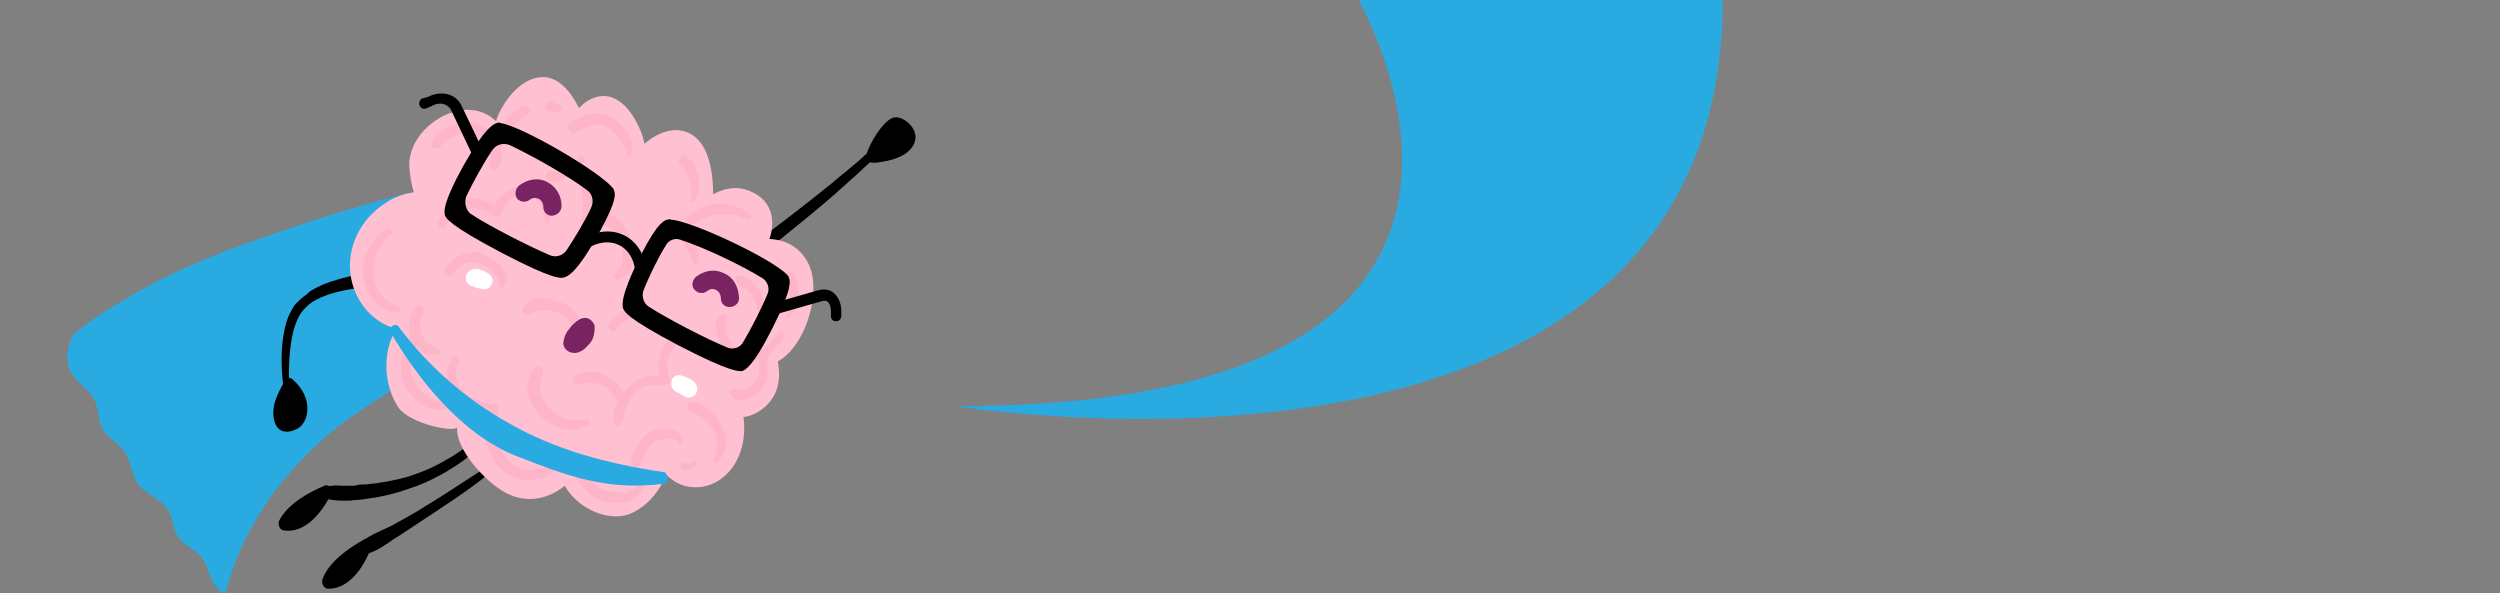 <?xml version="1.0" encoding="utf-8"?>
<!-- Generator: Adobe Illustrator 19.0.0, SVG Export Plug-In . SVG Version: 6.00 Build 0)  -->
<svg version="1.1" id="Layer_1" xmlns="http://www.w3.org/2000/svg" xmlns:xlink="http://www.w3.org/1999/xlink" x="0px" y="0px"
	 viewBox="-126 262.4 386 91.6" style="enable-background:new -126 262.4 386 91.6;" xml:space="preserve">
<rect x="-126" y="262.4" width="386" height="91.6" fill="#808080" stroke="none"/>
<style type="text/css">
.st0{fill:#29ABE2;}
.st1{fill:#FFC1D1;}
.st2{fill:#FFB5C8;}
.st3{fill:#792363;}
.st4{fill:#FFFFFF;}
.st5{fill:#29ABE2;}
</style>
<g id="XMLID_546_">
	<g id="XMLID_542_">
		<path id="XMLID_544_" class="st0" d="M-114.7,320.4c1.2,1.7,3,2.4,3.6,4.6c0.4,1.3,0.3,2.5,1,3.7c0.7,1.3,1.9,1.8,2.9,2.9
			c1.5,1.6,1.3,3.8,2.5,5.5c1.4,1.9,3.8,2.3,4.9,4.5c0.5,1,0.5,2.1,1,3.1c0.8,1.7,2,2,3.3,3.1c1.3,1.1,1.5,2.4,2.1,3.9
			c0.5,1.2,1.3,2,2.2,2.5c2.2-9.3,7.8-17.6,15.5-24.4c9.9-8.7,28.7-14.9,33.6-32c0-0.1,0-0.1,0-0.2c1.1-3.1,0.2-6.3-1.2-9.2
			c-3.9,0.5-7.7,1.2-11.5,2c-9.3,1.9-18.4,4.5-27.4,7.6c-7.7,2.6-15.4,5.4-22.4,9.4c-3.3,1.9-7.1,4.1-10.2,6.8
			C-115.7,316.3-116.1,318.5-114.7,320.4z"/>
		<path id="XMLID_543_" class="st0" d="M-98.5,312.6c0.6,0.3,0.9,0.7,0.8,1.4c-0.9,4.2,1.2,11.2,6.3,11.2c0.6,0,1.4,0.7,1.1,1.4
			c-1.3,3,3.2,5.8,5.6,6.7c1.5,0.5,3.1,0.7,4.7,0.6c1.3-1.4,2.7-2.8,4.3-4.1c9.9-8.7,28.7-14.9,33.6-32c0-0.1,0-0.1,0-0.2
			c1.1-3.1,0.2-6.3-1.2-9.2c-3.9,0.5-7.7,1.2-11.5,2c-9.3,1.9-18.4,4.5-27.4,7.6c-7.2,2.5-14.4,5.1-21,8.7
			C-102.8,309.2-101,311.5-98.5,312.6z"/>
	</g>
	<g id="XMLID_539_">
		<path id="XMLID_541_" d="M-83.8,326.2c0.1,3.1,2,3.2,3.5,2.5c1.4-0.6,2.1-2.5,1.6-4.5c-0.4-1.5-1.4-2.6-2.2-3.3
			c-0.1-0.1-0.2-0.1-0.3-0.1c-0.3-0.1-0.7,0-0.8,0.3C-82.5,322.2-83.8,324-83.8,326.2z"/>
		<path id="XMLID_540_" d="M-69.7,306.7c-1.3,0.2-2.6,0.4-3.9,0.7c-1.3,0.3-2.5,0.7-3.6,1.3l-0.2,0.1c-0.1,0-0.1,0.1-0.2,0.1
			c-0.1,0.1-0.3,0.2-0.4,0.3l-0.4,0.3l-0.1,0.1l-0.1,0.1l-0.2,0.2l-0.2,0.2c-0.1,0.1-0.1,0.1-0.2,0.2s-0.2,0.3-0.3,0.4
			c-0.2,0.3-0.4,0.6-0.5,0.9c-0.6,1.2-0.9,2.6-1.1,4c-0.4,2.8-0.3,5.7-0.2,8.5c0,0.5-0.7,0.5-0.7,0c-0.4-2.8-0.7-5.7-0.4-8.7
			c0.2-1.5,0.4-3,1.1-4.5c0.2-0.4,0.4-0.7,0.6-1.1c0.1-0.2,0.2-0.3,0.4-0.5c0.1-0.1,0.1-0.2,0.2-0.2l0.2-0.2l0.2-0.2l0.1-0.1
			l0.1-0.1l0.5-0.4c0.2-0.1,0.3-0.2,0.5-0.4c0.1-0.1,0.2-0.1,0.2-0.2l0.3-0.2c1.3-0.8,2.6-1.3,4-1.7c1.3-0.4,2.7-0.7,4-0.9
			c2.6-0.5,5.6-1.3,8.2-0.7c0.7,0.1,1,1.1,0.2,1.4C-64.1,306.6-67.1,306.4-69.7,306.7z"/>
	</g>
	<path id="XMLID_538_" d="M-16.6,305c3-2.1,6.1-4.3,9-6.5c3.2-2.4,6.3-4.8,9.4-7.3c0.8-0.6,1.5-1.3,2.3-1.9c0.8-0.6,1.5-1.3,2.3-1.9
		l1.1-1l0.6-0.5l0.6-0.5l1.1-1c0.4-0.3,0.7-0.7,1.1-1c0.5-0.5,1,0.1,0.6,0.6c-0.3,0.4-0.6,0.8-1,1.2l-1,1.1L9,286.8
		c-0.2,0.2-0.4,0.4-0.5,0.5l-1.1,1c-0.7,0.7-1.5,1.4-2.2,2c-0.7,0.7-1.5,1.3-2.2,2c-3,2.6-6.1,5.1-9.2,7.6c-2.9,2.3-5.8,4.6-8.8,6.9
		c-2.9,2.2-6.1,5.1-9.5,6.3c-0.9,0.3-1.7-0.5-1-1.3C-23.3,309.1-19.6,307.1-16.6,305z"/>
	<path id="XMLID_537_" d="M12.3,280.5c1.6,0,4.3,2.4,2.4,4.8c-1.1,1.4-3.3,1.9-4.6,2.1c-2,0.4-2.8-0.1-2.1-1.8
		C8.9,283.4,10.9,280.5,12.3,280.5z"/>
	<g id="XMLID_534_">
		<path id="XMLID_536_" d="M-76.2,351.8c1-2.7,4.1-4.8,6.4-6.1c0.9-0.5,1.5,0.8,1,1.5c-1.1,2.9-3.4,6.2-6.6,6.1
			C-76.1,353.2-76.4,352.4-76.2,351.8z"/>
		<path id="XMLID_535_" d="M-65.6,343.6c1.8-1,3.5-1.9,5.2-3c3.7-2.2,7.2-4.7,10.9-6.9c0.3-0.2,0.7,0.4,0.4,0.6
			c-3.2,2.9-6.8,5.2-10.4,7.6c-1.7,1.1-3.3,2.2-5,3.3c-1.7,1-3.4,2.6-5.5,2.8c-0.6,0.1-1.2-0.7-0.8-1.2
			C-69.6,345.2-67.4,344.5-65.6,343.6z"/>
	</g>
	<g id="XMLID_531_">
		<path id="XMLID_533_" d="M-82.9,342.8c1.3-2.6,4.6-4.4,7-5.4c0.9-0.4,1.4,0.9,0.9,1.5c-1.4,2.8-4,5.9-7.2,5.4
			C-82.9,344.2-83.1,343.3-82.9,342.8z"/>
		<path id="XMLID_532_" d="M-69.6,337.2c2.2-0.2,4.5-0.6,6.6-1.2c1.2-0.4,2.3-0.8,3.4-1.3s2.2-1.1,3.2-1.7c1-0.6,2-1.3,3-2.1
			c0.9-0.8,1.9-1.6,2.7-2.4c0.1-0.1,0.3-0.1,0.5,0c0.1,0.1,0.2,0.3,0.1,0.5c-0.7,1.1-1.6,2-2.5,2.9s-1.9,1.7-3,2.4s-2.2,1.4-3.3,1.9
			c-1.1,0.6-2.3,1.1-3.5,1.5c-2.2,0.8-4.5,1.4-6.9,1.7c-0.6,0.1-1.2,0.2-1.8,0.2c-0.3,0-0.6,0.1-0.9,0.1c-0.3,0-0.6,0-0.9,0
			c-1.2,0-2.5-0.1-3.5-0.6c-0.6-0.3-0.6-1.2,0-1.4c0.5-0.2,1.1-0.2,1.7-0.3c0.6-0.1,1.1,0,1.7,0c0.3,0,0.6,0,0.9,0
			c0.3,0,0.6,0,0.9,0C-70.7,337.2-70.2,337.2-69.6,337.2z"/>
	</g>
	<g id="XMLID_490_">
		<path id="XMLID_530_" class="st1" d="M-71.8,305.3c0.7,3.8,3.4,6.9,7,7.9c-2.2,3.4-2,8.6,0.3,12.1c1.8,2.6,9,4,9.1,3
			c-0.4,3.3,4.3,8.5,7.5,10.2c3,1.6,6.4,1.1,9.1-1.1c1.9,3.4,6.5,5.6,9.9,4.4c2.6-1,4.6-3.3,5.8-6.1c0.1,0.1,0.2,0.2,0.3,0.3
			c1,0.9,2.2,1.5,3.6,1.6c2.9,0.3,5.5-1.4,6.9-4c1.1-2,1.4-4.5,1.1-6.8c2.4-0.3,4.8-2.4,5.3-4.9c0.3-1.3,0.2-2.5,0-3.7
			c4.2-2.3,6.7-10.3,4.9-14.7c-1.2-2.8-3.6-4.1-6.2-4.2c0.9-2.6,0.5-5.5-2.2-7c-2.3-1.3-4.5-1-6.5,0.1c0-0.3,0-0.6,0-0.8
			c-0.1-2.9-0.7-7.1-3.6-8.6c-2.4-1.2-5-0.1-7,1.6c-0.1-0.6-0.3-1.2-0.5-1.8c-1.2-2.9-3.5-6.4-7-5.4c-1,0.3-1.9,0.9-2.6,1.7
			c-1.1-2.3-3.1-4.9-5.7-4.8c-3,0.1-5.5,3.1-6.7,5.7c-0.2,0.4-0.3,0.7-0.4,1.1c-0.4-0.3-0.8-0.7-1.2-0.9c-4.9-2.9-12.5,2.2-12.2,8
			c0.1,1.3,0.3,2.6,0.7,3.9c-1.6,0.2-3.2,0.8-4.6,1.8C-70.5,296.4-72.6,300.9-71.8,305.3z"/>
		<g id="XMLID_506_">
			<path id="XMLID_529_" class="st2" d="M-51.7,281.7c0.7,0.4,1.5,1.1,2.1,2c0.2-0.6,0.6-1.2,0.9-1.7c0.9-1.3,2.1-2.6,3.6-3.2
				c0.7-0.3,1.3,0.7,0.7,1.2c-1.2,0.8-2.3,1.6-3.1,2.9c-0.5,0.7-0.7,1.7-1.2,2.4c0.4,1.2,0.3,2.4-0.7,3.3c-0.3,0.3-0.8,0-0.9-0.4
				c-0.1-0.7,0.1-1.3,0-2c-0.2-1.1-0.9-2.1-1.9-2.7c-2.1-1.3-4.4,0.1-5.9,1.6c-0.6,0.6-1.7,0.1-1.3-0.7
				C-58.2,281.8-54.1,280.4-51.7,281.7z"/>
			<path id="XMLID_528_" class="st2" d="M-41,278c0.5,0.1,1,0.5,1.5,0.7c0.5,0.2,0.4,1.1-0.3,1c-0.5-0.1-1.1,0-1.6-0.2
				c-0.3-0.2-0.5-0.5-0.4-0.9C-41.7,278.3-41.4,278-41,278z"/>
			<path id="XMLID_527_" class="st2" d="M-38,281.4c2-1.4,4.4-2.2,6.6-0.8c1.8,1.2,3.5,3.3,2.9,5.6c-0.1,0.4-0.7,0.3-0.7-0.1
				c-0.3-1.5-1.7-3.2-3-4c-1.8-1.1-3.2-0.1-4.9,0.8C-38,283.4-38.8,282-38,281.4z"/>
			<path id="XMLID_526_" class="st2" d="M-40.5,288.9c0.4,0.3,1.5-0.2,2-0.4c0.3-0.1,0.5-0.2,0.7-0.4c0.1-0.1,0.2-0.2,0.4-0.3
				c0.3-0.3,0.6-0.6,0.8-1c0.2-0.5,1-0.2,0.8,0.3c-0.1,0.4-0.4,0.8-0.6,1.2c1.6,2,2.3,4.4,2,6.9c2.1-0.3,4.2,0.8,5.2,2.9
				c1.1,2.1,1.7,6.5-1.2,7.4c-0.6,0.2-1.1-0.5-0.6-1c3.1-2.6-0.5-8.9-4.2-7.5c-0.7,0.3-1.2-0.3-1-1c0.6-2.5,0.1-4.8-1.3-6.7
				c-0.3,0.2-0.6,0.5-1,0.6c-0.8,0.4-2.9,1.2-3.2-0.2C-41.9,289.2-41.2,288.4-40.5,288.9z"/>
			<path id="XMLID_525_" class="st2" d="M-20,286.6c2.1,1.5,2.5,4.7,1.3,6.9c-0.2,0.3-0.7,0.1-0.7-0.3c0.2-1,0.1-2-0.2-3
				c-0.3-1.1-0.9-1.7-1.5-2.5C-21.6,287-20.7,286.1-20,286.6z"/>
			<path id="XMLID_524_" class="st2" d="M-19.6,295.6c1.4-0.9,2.8-1.8,4.5-1.8c1.8,0,3.5,0.6,4.9,1.6c0.4,0.3,0,1.2-0.5,0.9
				c-1.1-0.6-2.7-0.8-3.9-0.8c-1.5-0.1-2.7,0.6-4,1.4C-19.5,297.6-20.6,296.2-19.6,295.6z"/>
			<path id="XMLID_523_" class="st2" d="M-24,296.9c1.7-0.3,3.2,0.3,4.3,1.7c1,1.2,2,2.7,1.5,4.3c-0.1,0.4-0.7,0.4-0.8,0
				c-0.6-1.6-1.6-3.7-3.4-4.2c-0.6-0.2-2.6,0.3-2.3-1C-24.7,297.3-24.5,296.9-24,296.9z"/>
			<path id="XMLID_522_" class="st2" d="M-4.1,304.3c1.1,0.6,1.5,2.3,1.5,3.5c0,1.4-0.5,2.6-1.5,3.6c-0.2,0.3-0.7-0.1-0.5-0.4
				c0.5-1,0.6-2.1,0.5-3.2c-0.1-1-0.7-1.8-0.8-2.8C-5,304.6-4.5,304.1-4.1,304.3z"/>
			<path id="XMLID_521_" class="st2" d="M-14.6,311c0.3-0.2,0.6-0.1,0.7,0.3c0.1,0.6-0.1,0.8-0.1,1.5c-0.1,0.9,0.3,1.9,0.9,2.5
				c0.9,1,2.8,2.1,4.2,1.7c0-0.1,0.1-0.2,0.2-0.3c1.1-0.9,2.1-2,3-3c0.4-0.4,1,0.2,0.7,0.7c-0.4,0.7-0.9,1.3-1.4,1.8
				c-0.8,0.9-1.1,1-1.1,2.1c0,1.3,0.2,2.4-0.5,3.6c-0.8,1.5-4,3.3-5.2,1.5c-0.3-0.5,0.1-1.1,0.6-0.9c1.6,0.5,3.3-0.8,3.7-2.3
				c0.2-0.7,0.1-1.5,0-2.3c-1.6,0.7-3.6,0-4.9-1.3C-15,315.5-16.5,312.2-14.6,311z"/>
			<path id="XMLID_520_" class="st2" d="M-11.7,305c2.2,0.4,4.5,3.5,3.5,5.9c-0.2,0.4-0.7,0.3-0.8-0.1c-0.2-0.9-0.3-1.9-0.8-2.7
				c-0.5-0.8-1.3-1.3-2.1-1.7S-12.6,304.8-11.7,305z"/>
			<path id="XMLID_519_" class="st2" d="M-18.9,324.4c3.4,0.9,7.1,6.1,3.7,9.3c-0.3,0.3-0.7-0.1-0.6-0.4c0.7-1.5,0.7-3.4-0.2-4.8
				c-0.9-1.4-2.3-2-3.6-2.8C-20.3,325.2-19.6,324.2-18.9,324.4z"/>
			<path id="XMLID_518_" class="st2" d="M-20.4,333.8c0.3,0,0.4,0.2,0.7,0.2c0.2,0,0.4-0.1,0.5-0.3c0.2-0.4,0.8,0,0.6,0.4
				c-0.4,0.8-1.8,1.5-2.3,0.5C-21.1,334.2-20.8,333.9-20.4,333.8z"/>
			<path id="XMLID_517_" class="st2" d="M-24.6,328.7c1.3-0.3,4.1-0.3,4,1.8c0,0.4-0.6,0.5-0.8,0.1c-0.3-1-3.1-0.2-3.6,0.1
				c-1.1,0.8-1.5,2.1-2.1,3.3c-0.5,1-1.8,0.5-1.5-0.6C-27.9,331.4-26.7,329.2-24.6,328.7z"/>
			<path id="XMLID_516_" class="st2" d="M-35.9,335c0.4,0.4,0.7,0.7,1,1.3c0.7,1.1,1.1,1.4,2.2,1.8c1.9,0.7,4.1,0.9,5.4-1.1
				c0.3-0.4,0.8,0,0.7,0.4c-0.8,2.1-2.7,2.9-4.7,2.7c-2.8-0.3-4.1-1.6-5.7-3.8C-37.6,335.5-36.6,334.3-35.9,335z"/>
			<path id="XMLID_515_" class="st2" d="M-32.7,320.3c1.1,0.5,2.4,1.4,3,2.6c1.5-1.9,3.8-3,5.8-2.2c-1.5-2.7,0.8-6.9,3.7-7.4
				c1-0.2,1.2,1.5,0.2,1.6c-1.3,0.2-2.4,1.4-2.8,2.7s-0.1,2.5,0.2,3.8c0,0.1-0.1,0.2-0.2,0.3c0,0.1-0.1,0.1-0.2,0.1
				c-1.7,0.2-3.2-0.2-4.7,1c-1.6,1.4-1.7,3.1-2.3,5c-0.2,0.6-1.1,0.5-1.2-0.1c-0.2-1.2,0-2.4,0.6-3.5c-0.8-0.9-1.4-1.9-2.7-2.4
				c-0.8-0.3-1.7-0.4-2.5-0.2c-0.6,0.1-0.9,0.2-1.5,0c-0.3-0.1-0.4-0.5-0.2-0.8C-36.6,319.3-34,319.7-32.7,320.3z"/>
			<path id="XMLID_514_" class="st2" d="M-58.3,296.4c1.9-3.3,5.7-4.2,8.6-2.3c1.1-1.9,3.1-3.3,5.3-2.9c2.3,0.4,4.3,3,3.2,5.4
				c-0.2,0.3-0.7,0.3-0.7-0.1c-0.2-1.8-0.7-3.7-2.8-4c-1.9-0.3-3.4,1.3-4,3c-0.2,0.4-0.8,0.6-1.1,0.3c-2.4-2.1-5.6-1.4-7.3,1.4
				C-57.6,298.2-58.8,297.3-58.3,296.4z"/>
			<path id="XMLID_513_" class="st2" d="M-66.3,297.7c0.6-0.4,1.3,0.4,0.7,0.9c-3.9,2.9-3.8,9.7,1.2,11.1c0.5,0.1,0.3,1-0.3,1
				c-2.8-0.2-4.8-2.7-5.2-5.4C-70.4,302.2-68.8,299.3-66.3,297.7z"/>
			<path id="XMLID_512_" class="st2" d="M-62.6,314.5c-0.5-1.5-0.3-3.6,0.9-4.8c0.6-0.6,1.2,0.2,1.1,0.8c-0.4,1.2-0.8,2.3-0.3,3.5
				c0.4,1.1,1.5,1.9,2.5,2.3c0.4,0.2,0.4,0.9-0.1,1c-1.3,0.1-2.4-0.4-3.2-1.4c-0.8,2.1-1.5,3.8-0.1,5.8c0.5,0.7,1.2,1.5,1.9,2
				c1.3,1,2.7,0.7,4.2,0.3c0.5-0.1,0.6,0.6,0.2,0.8c-3.2,1.8-5.5,0.6-7.5-2.1c-1.9-2.5-1.2-5.4,0.3-8.1
				C-62.7,314.6-62.6,314.5-62.6,314.5z"/>
			<path id="XMLID_511_" class="st2" d="M-56.4,317.8c0.4-0.8,1.5-0.3,1.2,0.5c-1.8,4.2,2.5,6.3,5.7,6.5c0.4,0,0.7,0.5,0.5,0.9
				c-2.4,6.6,4.3,12.8,9.6,7.1c0.3-0.4,0.8,0.2,0.5,0.6c-1.8,3.1-5.8,4-8.7,2.2c-3.2-1.9-4-6-3-9.6
				C-54.4,325.4-58.7,322.6-56.4,317.8z"/>
			<path id="XMLID_510_" class="st2" d="M-43.4,319.2c0.6-0.7,1.5-0.1,1.2,0.7c-0.6,2.1-0.7,3.7,0.9,5.4c1.4,1.5,3.5,2.6,5.6,1.8
				c0.6-0.2,1,0.6,0.4,1C-39.9,331-47.5,324-43.4,319.2z"/>
			<path id="XMLID_509_" class="st2" d="M-45.2,309.8c1.4-2.1,4.7-1.3,6.5-0.4c2.6,1.2,2.5,3.7,2,6.3c-0.1,0.6-0.9,0.5-0.8-0.1
				c0-2.2-0.2-4.1-2.3-4.9c-1.7-0.6-2.9-0.6-4.5,0.2C-45.1,311.2-45.6,310.4-45.2,309.8z"/>
			<path id="XMLID_508_" class="st2" d="M-57.1,303.7c1.3-2,3.8-2.9,5.9-2c1.7,0.7,4,2.6,3.2,4.8c-0.2,0.5-0.9,0.3-0.9-0.2
				c0-1.4-1.9-2.8-3-3.2c-1.6-0.6-3.2,0.2-4.2,1.6C-56.6,305.4-57.7,304.5-57.1,303.7z"/>
			<path id="XMLID_507_" class="st2" d="M-31.9,312.3c0.7-1.2,1.8-2,3.1-2.2c1.1-0.2,2.4,0.1,2.8,1.3c0.2,0.6-0.5,1-0.9,0.5
				c-0.5-0.6-1.5-0.4-2.1-0.2c-0.7,0.3-1.3,0.8-1.7,1.5C-31.2,314.2-32.5,313.2-31.9,312.3z"/>
		</g>
		<path id="XMLID_505_" class="st3" d="M-45.7,293.4c0.4,0.2,1,0.2,1.4-0.1c0.5-0.4,1-0.4,1.5-0.2c0.4,0.2,0.7,0.7,0.7,1.3
			c0,0.8,0.7,1.4,1.4,1.3c0.8-0.1,1.4-0.7,1.4-1.5c0-1.7-0.9-3-2.2-3.7c-1.3-0.7-2.9-0.5-4.3,0.5c-0.6,0.5-0.8,1.3-0.4,2
			C-46.1,293.2-45.9,293.3-45.7,293.4z"/>
		<path id="XMLID_504_" class="st3" d="M-18.3,307.5c0.4,0.2,1,0.2,1.4-0.1c0.5-0.4,1-0.5,1.5-0.2c0.4,0.2,0.7,0.7,0.7,1.3
			c0,0.8,0.7,1.4,1.5,1.3c0.8-0.1,1.4-0.7,1.3-1.5c-0.1-1.7-0.9-3.1-2.3-3.7c-1.4-0.7-2.9-0.5-4.3,0.5c-0.6,0.5-0.8,1.4-0.3,2
			C-18.7,307.2-18.5,307.4-18.3,307.5z"/>
		<g id="XMLID_494_">
			<path id="XMLID_501_" d="M-21.1,315.8c-8.2-4.3-8.5-5.3-8.7-5.8c-0.5-1.6,1.7-6.2,3-8.7c2.4-4.6,3.4-4.9,3.9-5
				c0.2,0,0.3-0.1,0.5,0c3.4,0.3,15.5,6,17.9,8.5c0.1,0.1,0.3,0.3,0.3,0.5c0.2,0.4,0.6,1.6-2.5,7.7c-3.1,6.2-4.3,6.5-4.7,6.7l0,0
				C-11.9,319.7-13,320-21.1,315.8z M-25.9,309.7c2.9,1.9,9.1,5.1,12.3,6.4c0.8,0.3,1.8,0,2.3-0.8c1.2-2,2.9-5.3,3.8-7.5
				c0.4-0.9,0-1.9-0.7-2.4c-3.2-2-9.3-4.9-12.8-6c-0.8-0.3-1.8,0.1-2.2,0.9c-1.2,1.9-2.7,5-3.5,7.1
				C-26.9,308.3-26.6,309.2-25.9,309.7z"/>
			<path id="XMLID_498_" d="M-48.6,301.4c-8.2-4.3-8.6-5.4-8.7-5.8c-0.1-0.4-0.5-1.6,2.9-7.7c3.4-6,4.6-6.3,5.1-6.5
				c0.2-0.1,0.4-0.1,0.6,0c3.5,0.6,15.1,7.4,17.3,10c0.1,0.1,0.2,0.3,0.2,0.4c0.2,0.5,0.5,1.4-2,6c-1.4,2.6-3.9,6.9-5.6,7.4
				C-39.3,305.4-40.4,305.7-48.6,301.4z M-53.2,295.5c2.9,1.9,9,5,12.1,6.3c0.9,0.4,2,0.1,2.6-0.8c1.2-1.8,2.9-4.6,3.8-6.6
				c0.4-0.9,0.2-2-0.6-2.6c-2.9-2.2-8.6-5.4-12-7c-1-0.4-2.1-0.1-2.7,0.8c-1.3,1.9-3,5-4,7.1C-54.4,293.8-54,295-53.2,295.5z"/>
			<path id="XMLID_497_" d="M-27.5,305.6c-0.3-0.1-0.4-0.4-0.4-0.7c0-2.1-0.9-3.8-2.4-4.6s-3.5-0.6-5.2,0.6
				c-0.4,0.3-0.9,0.2-1.2-0.2c-0.3-0.4-0.1-0.9,0.3-1.2c2.3-1.5,4.8-1.8,6.9-0.7c2.1,1.1,3.3,3.4,3.3,6.1c0,0.5-0.4,0.9-0.8,0.9
				C-27.3,305.7-27.4,305.6-27.5,305.6z"/>
			<path id="XMLID_496_" d="M-52.3,287.5c-0.1-0.1-0.3-0.2-0.4-0.4l-3.6-7.6c-0.2-0.5-0.6-0.8-1.1-1c-0.6-0.2-1.3-0.1-2,0.3
				l-0.7,0.3c-0.4,0.2-0.9,0.1-1.1-0.4c-0.2-0.4,0-0.9,0.4-1.1l0.8-0.2c1.1-0.6,2.3-0.7,3.3-0.4c0.9,0.3,1.6,0.9,2,1.8l3.6,7.5
				c0.2,0.4,0,0.9-0.4,1.1C-51.7,287.6-52,287.6-52.3,287.5z"/>
			<path id="XMLID_495_" d="M-6.8,310.8c-0.2-0.1-0.4-0.3-0.4-0.5c-0.1-0.5,0.2-0.9,0.6-1.1l7-2c0.9-0.2,1.7-0.1,2.3,0.4
				c0.7,0.6,1.2,1.6,1.2,2.8v0.7c0,0.5-0.3,0.9-0.8,0.9s-0.8-0.3-0.8-0.8v-0.7c0-0.7-0.2-1.3-0.5-1.5c-0.2-0.2-0.5-0.2-0.9-0.1l-7,2
				C-6.4,310.9-6.6,310.9-6.8,310.8z"/>
		</g>
		<path id="XMLID_493_" class="st4" d="M-52.6,303.9c0.6,0,1.3,0.3,1.9,0.7c0.6,0.3,1,1,0.6,1.7c-0.3,0.7-1,0.9-1.6,0.7
			c-0.5-0.1-1.1-0.3-1.6-0.5c-0.6-0.3-0.9-0.9-0.7-1.6C-53.8,304.3-53.2,303.9-52.6,303.9z"/>
		<path id="XMLID_492_" class="st4" d="M-18.9,321.3c-0.5-0.4-1.2-0.7-1.8-0.9c-0.6-0.2-1.4,0-1.6,0.8c-0.2,0.7,0.1,1.4,0.7,1.7
			c0.5,0.2,1,0.6,1.5,0.8c0.6,0.2,1.3,0,1.6-0.6C-18.2,322.5-18.4,321.7-18.9,321.3z"/>
		<path id="XMLID_491_" class="st3" d="M-38.2,313.3c0.4-0.6,1-1.2,1.7-1.6c0.6-0.3,1.2-0.3,1.7,0.1c0.1,0.1,0.2,0.2,0.3,0.3
			c0.2,0.3,0.4,0.6,0.3,0.9c0,0.1,0,0.1,0,0.2c0,0.9-0.3,1.9-1,2.5c-0.4,0.5-0.9,0.9-1.5,1.1c-0.9,0.3-2-0.1-2.3-1.1
			C-39.1,314.9-38.7,313.9-38.2,313.3z"/>
	</g>
	<path id="XMLID_489_" class="st0" d="M-65.7,313.7c4.1,7,10.8,15.7,19.4,19.1c7.9,3.1,14,5.4,22.7,4.3c0.8-0.1,0.9-0.9,0.5-1.4
		c0-0.2-0.1-0.4-0.4-0.4c-8.7-1.3-16.7-3.4-24-7.6c-6.8-3.8-12.5-8.9-16.9-14.8C-64.9,312.1-66.1,312.9-65.7,313.7z"/>
</g>
<g>
	<path class="st5" d="M21.6,325.1c0,0,118.3,19.3,118.4-62.7H83.8C85.8,266.4,117.8,325.1,21.6,325.1z"/>
</g>
</svg>
